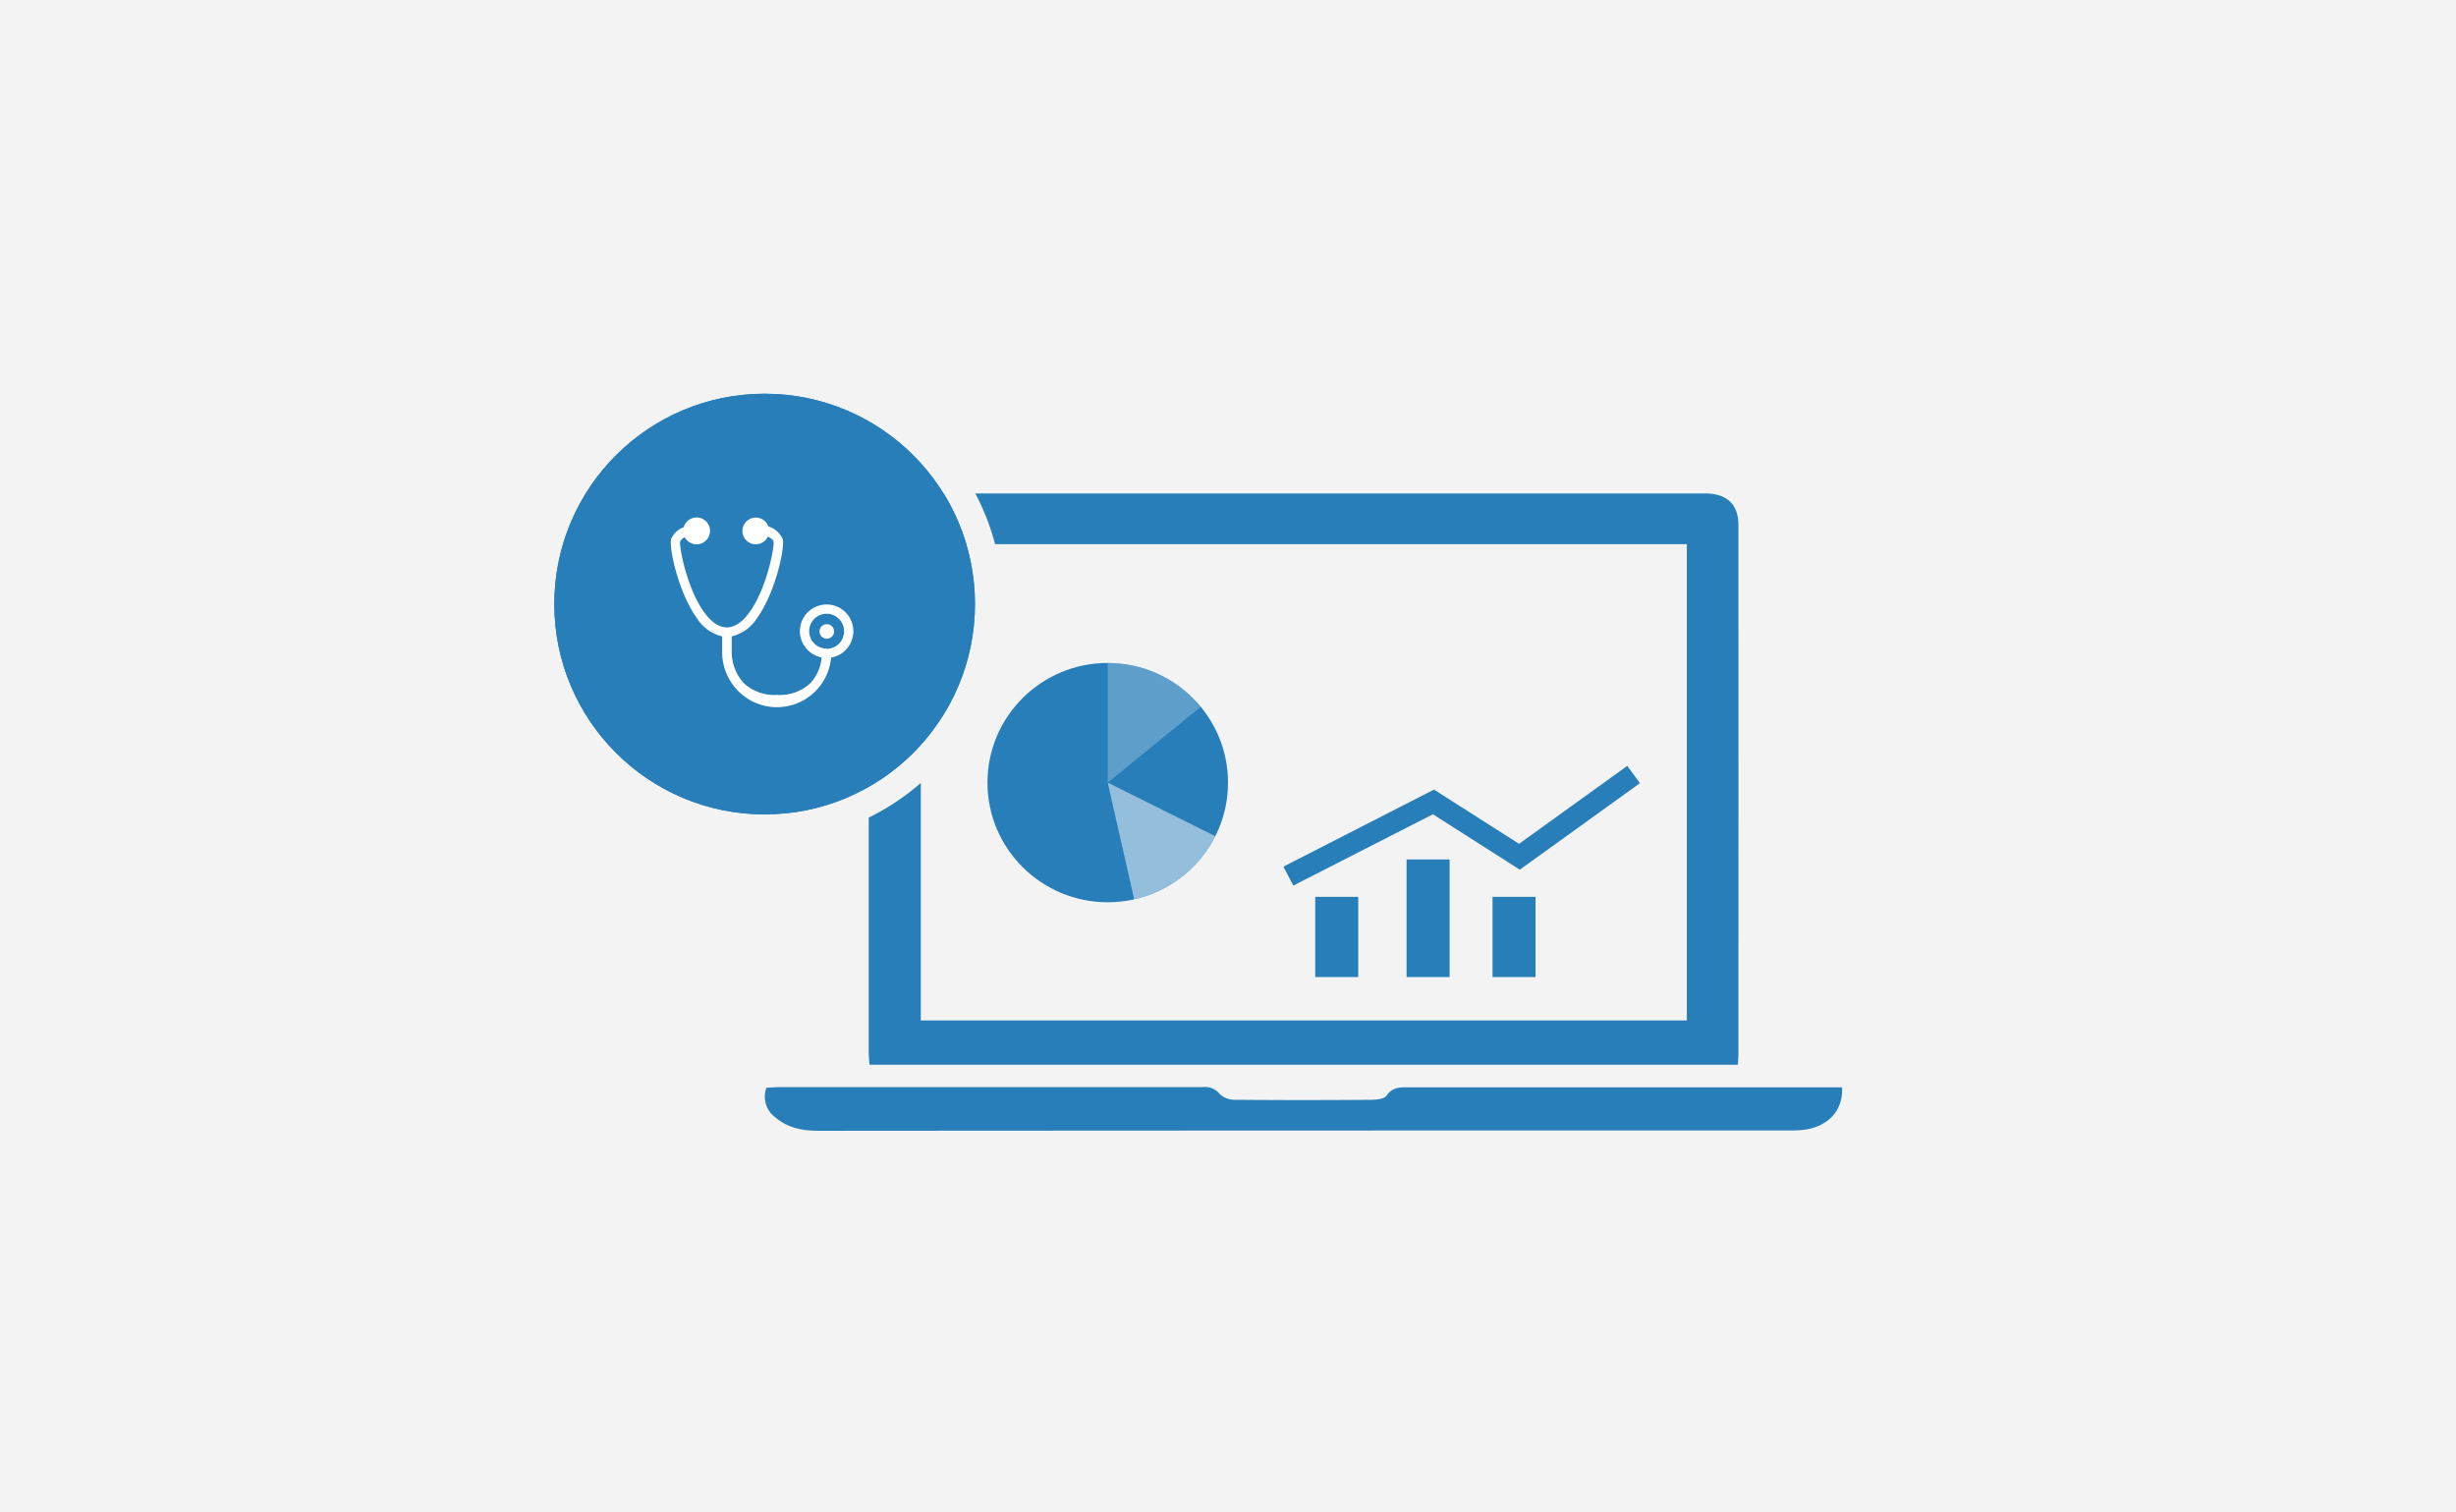 <svg id="レイヤー_1" data-name="レイヤー 1" xmlns="http://www.w3.org/2000/svg" viewBox="0 0 435.8 268.29"><rect x="0" y="0" width="435.8" height="268.29" fill="#333333" stroke="none"/><defs><style>.cls-1{fill:#277eb9;}.cls-2{fill:#f3f3f3;}.cls-3,.cls-4,.cls-5{fill:#fff;}.cls-3{opacity:0.5;}.cls-4{opacity:0.25;}</style></defs><rect class="cls-1" x="279.15" y="152.49" width="7.63" height="20.87"/><rect class="cls-2" width="435.8" height="268.29"/><rect class="cls-1" x="233.38" y="159.13" width="7.63" height="14.23"/><rect class="cls-1" x="249.59" y="152.49" width="7.63" height="20.87"/><rect class="cls-1" x="264.84" y="159.13" width="7.63" height="14.23"/><polygon class="cls-1" points="254.26 144.48 269.68 154.31 290.99 138.96 288.75 135.89 269.55 149.72 254.45 140.1 227.73 153.77 229.49 157.13 254.26 144.48"/><path class="cls-1" d="M326.85,192.81c.28,4.25-2.5,7.19-7,7.68a24.28,24.28,0,0,1-2.7.09q-85.9,0-171.82.06c-2.88,0-5.52-.48-7.75-2.38A4.55,4.55,0,0,1,136,193c.7,0,1.43-.11,2.15-.11q37.6,0,75.22,0a3.33,3.33,0,0,1,3.08,1.25,4,4,0,0,0,2.83,1q12,.1,24.09,0c.93,0,2.28-.16,2.69-.76,1.11-1.62,2.6-1.45,4.15-1.45h76.68Z"/><ellipse class="cls-1" cx="196.56" cy="138.86" rx="21.34" ry="21.23"/><path class="cls-3" d="M215.62,148.36l-19.06-9.5,4.69,20.7A21.32,21.32,0,0,0,215.62,148.36Z"/><path class="cls-4" d="M196.56,117.65v21.21l16.5-13.44A21.38,21.38,0,0,0,196.56,117.65Z"/><circle class="cls-1" cx="135.68" cy="107.18" r="37.32"/><circle class="cls-1" cx="135.68" cy="107.18" r="37.32"/><path class="cls-1" d="M167.44,87.58h-7.31c-4.12,0-6,1.91-6,6.08q0,23,0,45.94a37.46,37.46,0,0,0,9.25-7.44q0-17.73,0-35.54h8.09A37.54,37.54,0,0,0,167.44,87.58Z"/><path class="cls-1" d="M308.47,93.16c0-3.69-2.05-5.61-6-5.61l-129.41,0a41.75,41.75,0,0,1,3.51,9l122.75,0c0,28.16,0,56.26,0,84.51l-135.93,0q0-21.06,0-42.14a42.37,42.37,0,0,1-9.24,6.15q0,20.76,0,41.51c0,.79.08,1.57.13,2.34l154.11,0c0-.73.08-1.32.08-1.91Q308.49,140.1,308.47,93.16Z"/><path class="cls-5" d="M151.42,112a4.74,4.74,0,1,0-5.62,4.65,7.84,7.84,0,0,1-2,4.56,7.94,7.94,0,0,1-5.9,2.09,8,8,0,0,1-5.92-2.09,8.28,8.28,0,0,1-2.14-5.3v-3a7.28,7.28,0,0,0,4.46-3.2c3.24-4.41,5.05-12.6,4.58-14.1a4.12,4.12,0,0,0-2.54-2.2,2.37,2.37,0,1,0-.08,1.79c.53.28.95.58,1,.88.19,1-1.32,9-4.7,13.11-2.31,2.84-4.87,2.84-7.18,0-3.38-4.12-4.89-12.16-4.7-13.09a1.75,1.75,0,0,1,.83-.78,2.38,2.38,0,1,0-.19-1.77,3.87,3.87,0,0,0-2.22,2.06c-.47,1.5,1.34,9.69,4.58,14.1a7.28,7.28,0,0,0,4.46,3.2v3a9.84,9.84,0,0,0,2.62,6.46,9.65,9.65,0,0,0,16.71-5.69A4.75,4.75,0,0,0,151.42,112Zm-4.74,3.08a3.09,3.09,0,1,1,3.09-3.08A3.09,3.09,0,0,1,146.68,115.12Z"/><path class="cls-5" d="M146.68,110.75A1.29,1.29,0,1,0,148,112,1.29,1.29,0,0,0,146.68,110.75Z"/></svg>